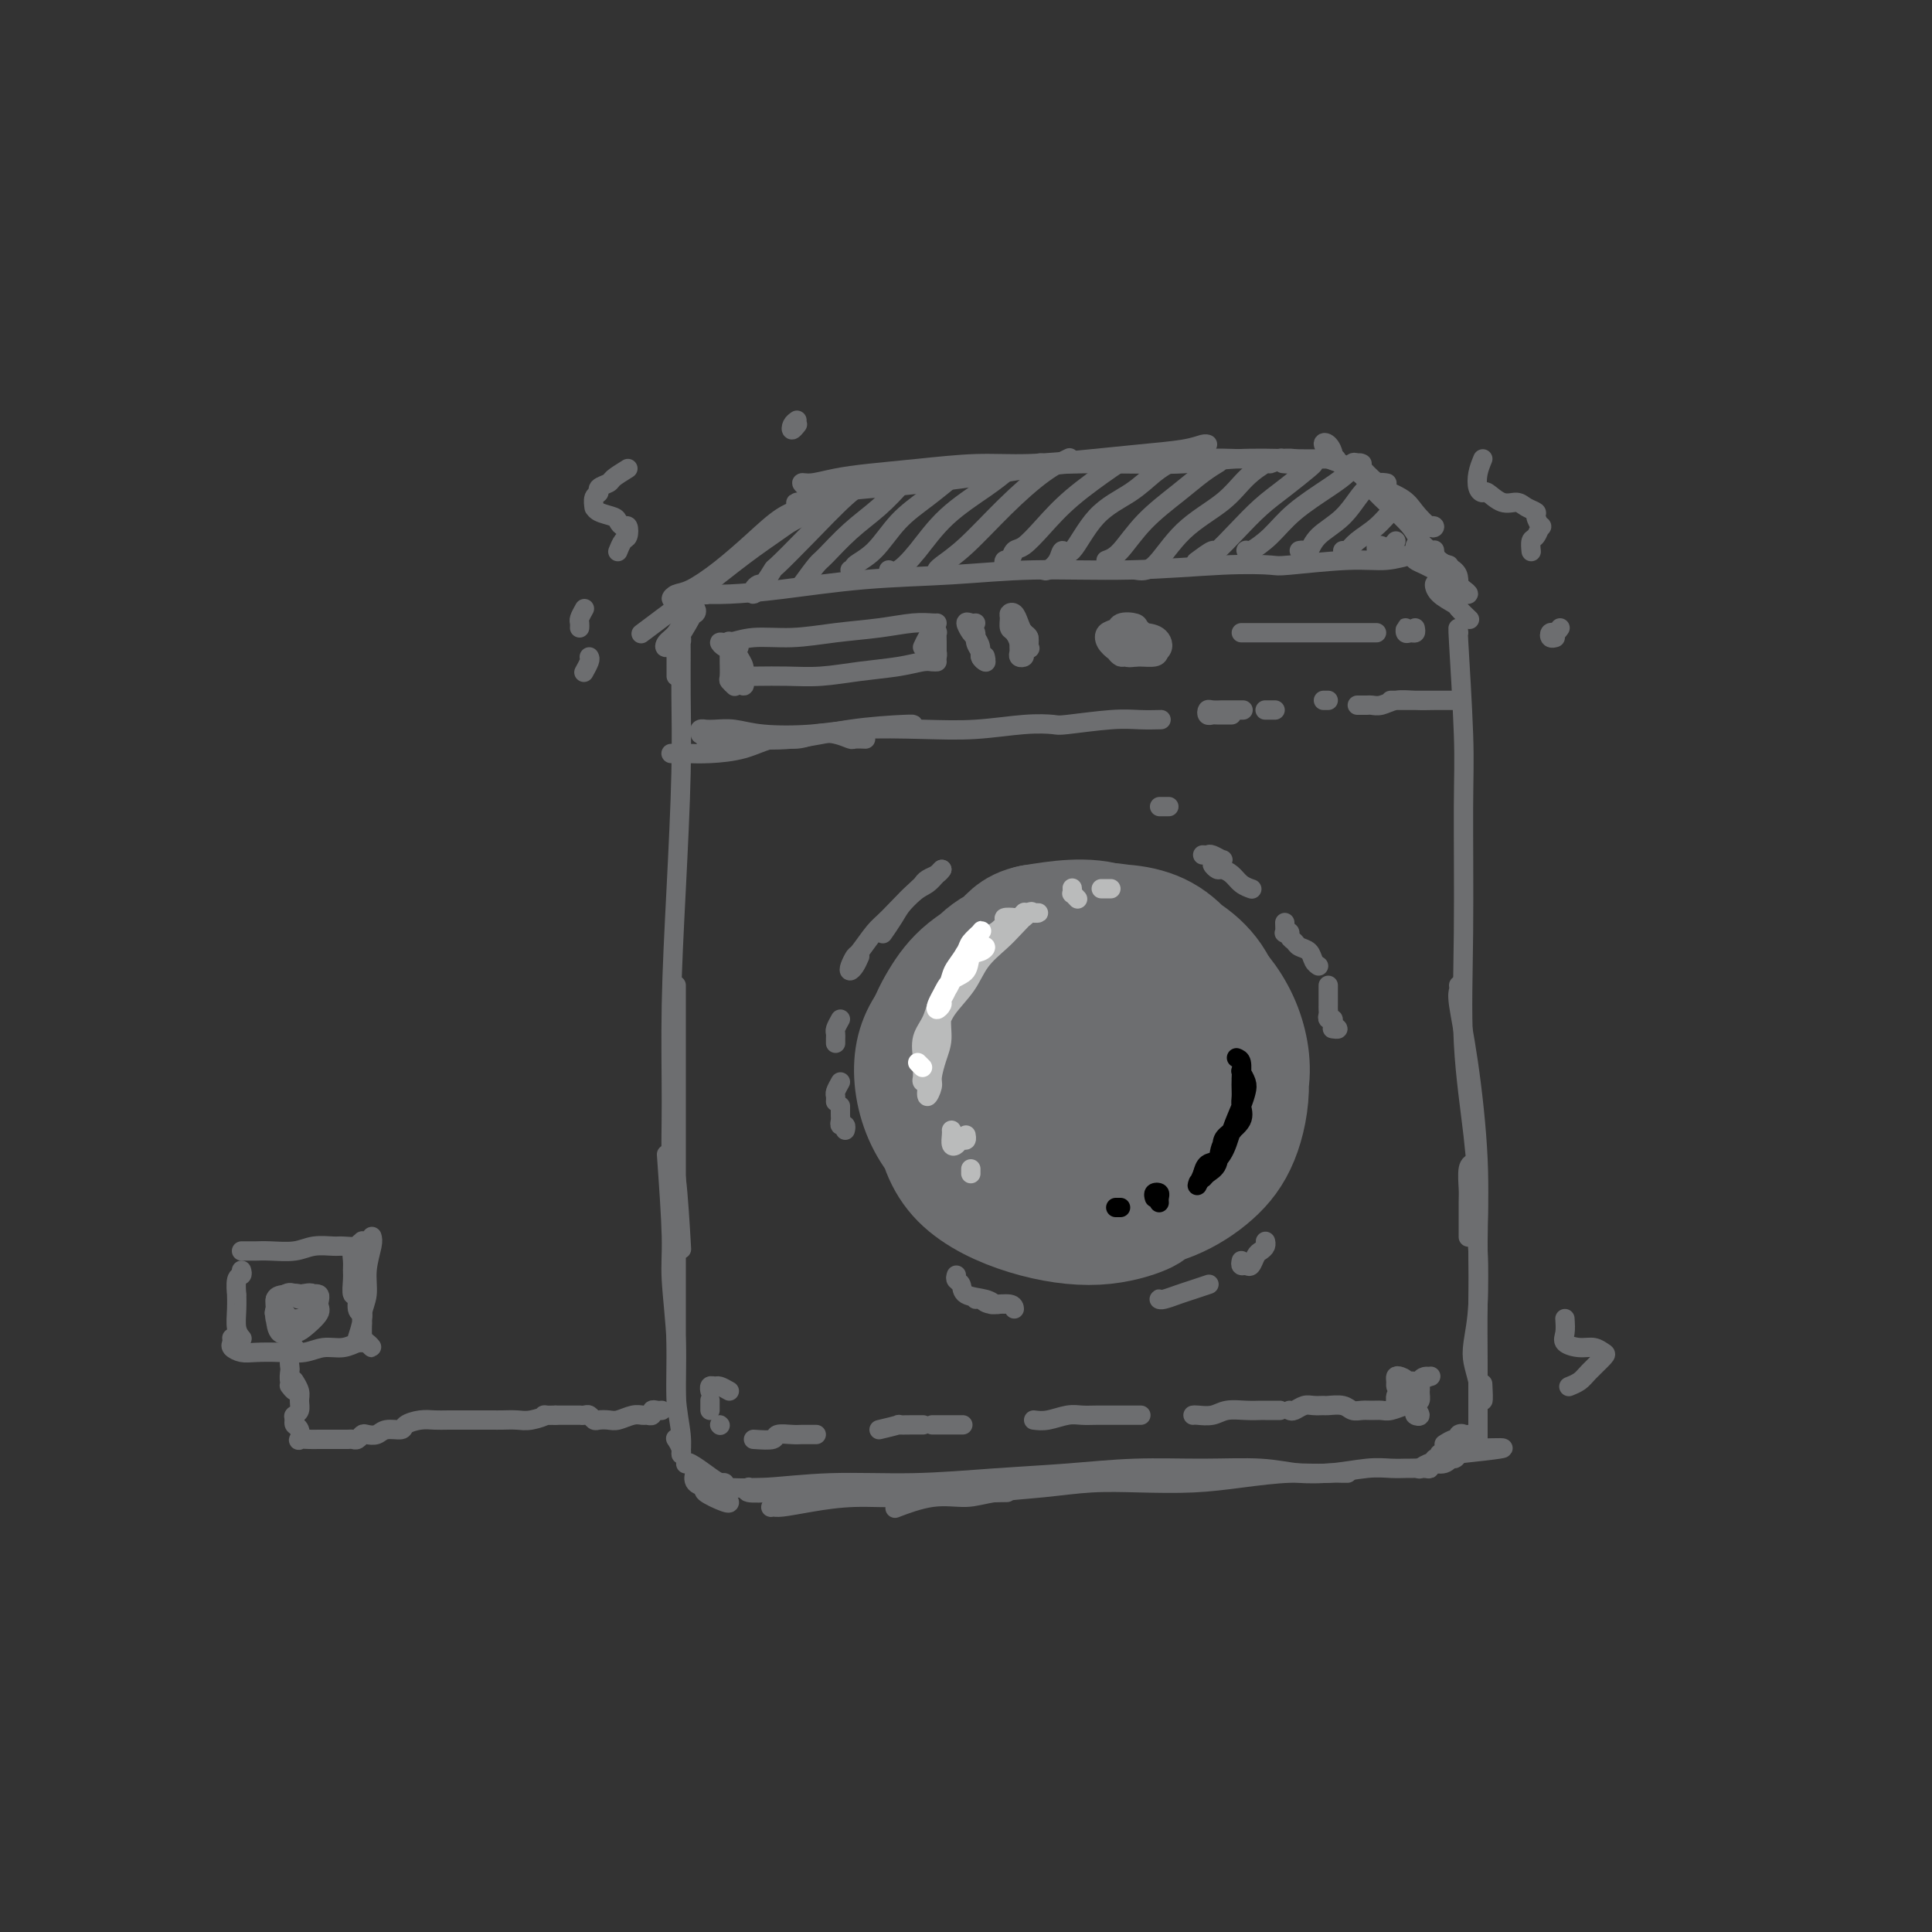 <svg viewBox='0 0 400 400' version='1.1' xmlns='http://www.w3.org/2000/svg' xmlns:xlink='http://www.w3.org/1999/xlink'><rect x="0" y="0" width="400" height="400" fill="#333333" stroke="none"/><g fill='none' stroke='rgb(109,110,112)' stroke-width='4' stroke-linecap='round' stroke-linejoin='round'><path d='M140,140c0.002,-0.604 0.004,-1.208 0,-2c-0.004,-0.792 -0.015,-1.773 0,-2c0.015,-0.227 0.057,0.298 0,0c-0.057,-0.298 -0.212,-1.420 0,-2c0.212,-0.580 0.789,-0.619 1,-1c0.211,-0.381 0.054,-1.104 0,-1c-0.054,0.104 -0.004,1.035 0,3c0.004,1.965 -0.037,4.963 0,9c0.037,4.037 0.153,9.111 0,16c-0.153,6.889 -0.574,15.592 -1,24c-0.426,8.408 -0.857,16.522 -1,24c-0.143,7.478 0.000,14.322 0,20c-0.000,5.678 -0.144,10.192 0,12c0.144,1.808 0.577,0.910 1,4c0.423,3.090 0.835,10.169 1,13c0.165,2.831 0.082,1.416 0,0'/><path d='M140,204c0.000,0.714 0.000,1.427 0,2c0.000,0.573 0.000,1.005 0,3c0.000,1.995 -0.000,5.554 0,10c0.000,4.446 0.000,9.781 0,16c-0.000,6.219 0.000,13.322 0,19c0.000,5.678 0.000,9.932 0,14c0.000,4.068 0.000,7.952 0,11c0.000,3.048 0.000,5.260 0,7c0.000,1.740 0.000,3.007 0,4c0.000,0.993 0.000,1.712 0,2c0.000,0.288 0.000,0.144 0,0'/><path d='M138,239c0.455,6.486 0.910,12.972 1,17c0.090,4.028 -0.187,5.599 0,9c0.187,3.401 0.836,8.633 1,13c0.164,4.367 -0.156,7.870 0,11c0.156,3.130 0.788,5.886 1,8c0.212,2.114 0.004,3.586 0,4c-0.004,0.414 0.195,-0.229 0,-1c-0.195,-0.771 -0.783,-1.669 -1,-2c-0.217,-0.331 -0.062,-0.095 0,0c0.062,0.095 0.031,0.047 0,0'/><path d='M140,131c0.213,0.176 0.427,0.352 0,1c-0.427,0.648 -1.494,1.768 -2,2c-0.506,0.232 -0.451,-0.426 0,-1c0.451,-0.574 1.297,-1.065 2,-2c0.703,-0.935 1.263,-2.313 2,-3c0.737,-0.687 1.650,-0.684 2,-1c0.350,-0.316 0.135,-0.951 0,-1c-0.135,-0.049 -0.190,0.487 -1,2c-0.810,1.513 -2.374,4.004 -3,5c-0.626,0.996 -0.313,0.498 0,0'/><path d='M147,123c-0.570,0.115 -1.140,0.231 -1,0c0.140,-0.231 0.989,-0.808 1,-1c0.011,-0.192 -0.817,0.001 -1,0c-0.183,-0.001 0.278,-0.196 0,0c-0.278,0.196 -1.293,0.783 -2,1c-0.707,0.217 -1.104,0.066 -1,0c0.104,-0.066 0.709,-0.045 2,0c1.291,0.045 3.269,0.113 6,0c2.731,-0.113 6.215,-0.408 11,-1c4.785,-0.592 10.870,-1.483 17,-2c6.130,-0.517 12.305,-0.661 18,-1c5.695,-0.339 10.910,-0.874 17,-1c6.090,-0.126 13.054,0.158 20,0c6.946,-0.158 13.876,-0.759 19,-1c5.124,-0.241 8.444,-0.121 10,0c1.556,0.121 1.347,0.243 4,0c2.653,-0.243 8.166,-0.850 12,-1c3.834,-0.150 5.989,0.156 8,0c2.011,-0.156 3.877,-0.774 5,-1c1.123,-0.226 1.502,-0.061 2,0c0.498,0.061 1.114,0.016 1,0c-0.114,-0.016 -0.958,-0.004 -2,0c-1.042,0.004 -2.280,0.001 -3,0c-0.720,-0.001 -0.920,-0.000 -1,0c-0.080,0.000 -0.040,0.000 0,0'/><path d='M300,117c-1.179,-0.332 -2.359,-0.665 -3,-1c-0.641,-0.335 -0.744,-0.674 -1,-1c-0.256,-0.326 -0.664,-0.639 -1,-1c-0.336,-0.361 -0.598,-0.769 -1,-1c-0.402,-0.231 -0.942,-0.283 -1,0c-0.058,0.283 0.368,0.902 1,1c0.632,0.098 1.472,-0.326 2,0c0.528,0.326 0.744,1.403 1,2c0.256,0.597 0.552,0.714 1,1c0.448,0.286 1.048,0.742 1,1c-0.048,0.258 -0.745,0.316 -1,0c-0.255,-0.316 -0.069,-1.008 0,-1c0.069,0.008 0.020,0.717 0,1c-0.020,0.283 -0.010,0.142 0,0'/><path d='M296,114c-0.497,0.047 -0.995,0.095 -1,0c-0.005,-0.095 0.482,-0.332 1,0c0.518,0.332 1.067,1.234 2,2c0.933,0.766 2.249,1.398 3,2c0.751,0.602 0.938,1.175 1,2c0.062,0.825 0.000,1.903 0,2c-0.000,0.097 0.060,-0.787 0,-1c-0.060,-0.213 -0.242,0.243 -1,0c-0.758,-0.243 -2.091,-1.186 -3,-2c-0.909,-0.814 -1.392,-1.498 -2,-2c-0.608,-0.502 -1.340,-0.821 -2,-1c-0.660,-0.179 -1.249,-0.217 -1,0c0.249,0.217 1.337,0.688 2,1c0.663,0.312 0.901,0.466 2,1c1.099,0.534 3.060,1.449 4,2c0.940,0.551 0.861,0.737 1,1c0.139,0.263 0.498,0.604 1,1c0.502,0.396 1.147,0.849 1,1c-0.147,0.151 -1.087,0.000 -2,0c-0.913,-0.000 -1.799,0.149 -2,0c-0.201,-0.149 0.283,-0.597 0,-1c-0.283,-0.403 -1.332,-0.761 -2,-1c-0.668,-0.239 -0.956,-0.358 -1,0c-0.044,0.358 0.157,1.193 1,2c0.843,0.807 2.329,1.588 3,2c0.671,0.412 0.527,0.457 1,1c0.473,0.543 1.564,1.584 2,2c0.436,0.416 0.218,0.208 0,0'/><path d='M302,131c-0.114,-1.022 -0.229,-2.044 0,2c0.229,4.044 0.800,13.153 1,19c0.200,5.847 0.029,8.433 0,15c-0.029,6.567 0.083,17.116 0,26c-0.083,8.884 -0.362,16.104 0,23c0.362,6.896 1.365,13.467 2,19c0.635,5.533 0.902,10.028 1,13c0.098,2.972 0.028,4.421 0,5c-0.028,0.579 -0.014,0.290 0,0'/><path d='M302,204c0.044,0.315 0.089,0.630 0,1c-0.089,0.370 -0.310,0.795 0,3c0.310,2.205 1.151,6.190 2,12c0.849,5.810 1.705,13.446 2,20c0.295,6.554 0.029,12.025 0,17c-0.029,4.975 0.178,9.452 0,13c-0.178,3.548 -0.741,6.165 -1,8c-0.259,1.835 -0.213,2.887 0,4c0.213,1.113 0.593,2.288 1,4c0.407,1.712 0.840,3.961 1,4c0.160,0.039 0.046,-2.132 0,-3c-0.046,-0.868 -0.023,-0.434 0,0'/><path d='M304,256c0.002,0.196 0.004,0.391 0,-1c-0.004,-1.391 -0.015,-4.369 0,-6c0.015,-1.631 0.056,-1.914 0,-3c-0.056,-1.086 -0.207,-2.973 0,-4c0.207,-1.027 0.774,-1.193 1,-1c0.226,0.193 0.113,0.745 0,2c-0.113,1.255 -0.226,3.213 0,6c0.226,2.787 0.793,6.404 1,10c0.207,3.596 0.056,7.170 0,11c-0.056,3.830 -0.015,7.915 0,12c0.015,4.085 0.004,8.169 0,11c-0.004,2.831 -0.001,4.408 0,5c0.001,0.592 0.000,0.200 0,0c-0.000,-0.200 -0.000,-0.208 0,-1c0.000,-0.792 0.000,-2.369 0,-3c-0.000,-0.631 -0.000,-0.315 0,0'/><path d='M142,303c-0.016,0.065 -0.033,0.130 0,0c0.033,-0.130 0.114,-0.456 1,0c0.886,0.456 2.576,1.692 3,2c0.424,0.308 -0.419,-0.313 0,0c0.419,0.313 2.099,1.559 3,2c0.901,0.441 1.023,0.078 1,0c-0.023,-0.078 -0.190,0.129 -1,0c-0.810,-0.129 -2.261,-0.595 -3,-1c-0.739,-0.405 -0.766,-0.748 -1,-1c-0.234,-0.252 -0.676,-0.414 -1,0c-0.324,0.414 -0.532,1.403 0,2c0.532,0.597 1.803,0.801 2,1c0.197,0.199 -0.679,0.394 0,1c0.679,0.606 2.914,1.625 4,2c1.086,0.375 1.025,0.107 1,0c-0.025,-0.107 -0.012,-0.054 0,0'/><path d='M150,309c-0.817,0.083 -1.633,0.166 -2,0c-0.367,-0.166 -0.283,-0.580 0,-1c0.283,-0.420 0.766,-0.846 1,-1c0.234,-0.154 0.218,-0.038 0,0c-0.218,0.038 -0.637,-0.004 -1,0c-0.363,0.004 -0.670,0.055 -1,0c-0.330,-0.055 -0.684,-0.215 -1,0c-0.316,0.215 -0.596,0.805 0,1c0.596,0.195 2.067,-0.003 4,0c1.933,0.003 4.328,0.208 8,0c3.672,-0.208 8.622,-0.830 14,-1c5.378,-0.170 11.185,0.112 17,0c5.815,-0.112 11.638,-0.620 17,-1c5.362,-0.380 10.263,-0.634 15,-1c4.737,-0.366 9.310,-0.844 14,-1c4.690,-0.156 9.498,0.011 14,0c4.502,-0.011 8.699,-0.199 12,0c3.301,0.199 5.708,0.785 8,1c2.292,0.215 4.470,0.058 6,0c1.530,-0.058 2.412,-0.015 3,0c0.588,0.015 0.882,0.004 1,0c0.118,-0.004 0.059,-0.002 0,0'/><path d='M186,312c-0.612,0.233 -1.224,0.466 0,0c1.224,-0.466 4.284,-1.631 7,-2c2.716,-0.369 5.089,0.059 7,0c1.911,-0.059 3.361,-0.603 6,-1c2.639,-0.397 6.466,-0.645 10,-1c3.534,-0.355 6.775,-0.817 10,-1c3.225,-0.183 6.435,-0.086 10,0c3.565,0.086 7.485,0.163 11,0c3.515,-0.163 6.625,-0.565 10,-1c3.375,-0.435 7.017,-0.901 10,-1c2.983,-0.099 5.308,0.170 8,0c2.692,-0.170 5.751,-0.778 8,-1c2.249,-0.222 3.688,-0.059 5,0c1.312,0.059 2.495,0.012 3,0c0.505,-0.012 0.330,0.011 1,0c0.670,-0.011 2.184,-0.054 3,0c0.816,0.054 0.936,0.207 1,0c0.064,-0.207 0.074,-0.772 0,-1c-0.074,-0.228 -0.231,-0.117 0,0c0.231,0.117 0.849,0.242 1,0c0.151,-0.242 -0.167,-0.851 0,-1c0.167,-0.149 0.818,0.161 1,0c0.182,-0.161 -0.106,-0.792 0,-1c0.106,-0.208 0.606,0.006 1,0c0.394,-0.006 0.683,-0.232 1,0c0.317,0.232 0.662,0.924 1,1c0.338,0.076 0.669,-0.462 1,-1'/><path d='M302,301c17.965,-1.886 4.878,-1.103 0,-1c-4.878,0.103 -1.547,-0.476 0,-1c1.547,-0.524 1.309,-0.993 1,-1c-0.309,-0.007 -0.689,0.447 -1,1c-0.311,0.553 -0.553,1.206 -1,2c-0.447,0.794 -1.099,1.728 -2,2c-0.901,0.272 -2.050,-0.119 -3,0c-0.950,0.119 -1.700,0.748 -2,1c-0.300,0.252 -0.150,0.126 0,0'/><path d='M159,308c-0.765,0.002 -1.529,0.004 -2,0c-0.471,-0.004 -0.647,-0.015 -1,0c-0.353,0.015 -0.883,0.057 -1,0c-0.117,-0.057 0.180,-0.211 0,0c-0.180,0.211 -0.835,0.789 0,1c0.835,0.211 3.162,0.057 5,0c1.838,-0.057 3.188,-0.015 6,0c2.812,0.015 7.086,0.004 11,0c3.914,-0.004 7.469,-0.001 11,0c3.531,0.001 7.039,0.001 10,0c2.961,-0.001 5.375,-0.001 7,0c1.625,0.001 2.459,0.004 3,0c0.541,-0.004 0.788,-0.016 0,0c-0.788,0.016 -2.610,0.060 -5,0c-2.390,-0.060 -5.347,-0.222 -8,0c-2.653,0.222 -5.001,0.830 -8,1c-2.999,0.170 -6.649,-0.097 -10,0c-3.351,0.097 -6.402,0.559 -9,1c-2.598,0.441 -4.741,0.861 -6,1c-1.259,0.139 -1.632,-0.004 -2,0c-0.368,0.004 -0.729,0.155 0,0c0.729,-0.155 2.549,-0.616 4,-1c1.451,-0.384 2.533,-0.691 5,-1c2.467,-0.309 6.318,-0.622 8,-1c1.682,-0.378 1.195,-0.822 1,-1c-0.195,-0.178 -0.097,-0.089 0,0'/><path d='M299,299c0.722,-0.451 1.444,-0.903 2,-1c0.556,-0.097 0.945,0.159 1,0c0.055,-0.159 -0.223,-0.733 0,-1c0.223,-0.267 0.949,-0.226 1,0c0.051,0.226 -0.572,0.636 -1,1c-0.428,0.364 -0.661,0.683 -1,1c-0.339,0.317 -0.785,0.632 -1,1c-0.215,0.368 -0.198,0.790 0,1c0.198,0.210 0.579,0.209 1,0c0.421,-0.209 0.883,-0.627 1,-1c0.117,-0.373 -0.112,-0.702 0,-1c0.112,-0.298 0.566,-0.564 1,-1c0.434,-0.436 0.848,-1.040 1,-1c0.152,0.040 0.044,0.726 0,1c-0.044,0.274 -0.022,0.137 0,0'/><path d='M167,103c0.136,0.445 0.272,0.889 0,1c-0.272,0.111 -0.952,-0.113 -1,0c-0.048,0.113 0.535,0.563 0,1c-0.535,0.437 -2.188,0.862 -4,2c-1.812,1.138 -3.783,2.988 -6,5c-2.217,2.012 -4.681,4.185 -7,6c-2.319,1.815 -4.491,3.271 -6,4c-1.509,0.729 -2.353,0.732 -3,1c-0.647,0.268 -1.097,0.803 -1,1c0.097,0.197 0.742,0.056 1,0c0.258,-0.056 0.129,-0.028 0,0'/><path d='M168,106c-1.505,0.725 -3.010,1.450 -4,2c-0.990,0.550 -1.464,0.925 -3,2c-1.536,1.075 -4.135,2.848 -7,5c-2.865,2.152 -5.997,4.682 -9,7c-3.003,2.318 -5.877,4.426 -8,6c-2.123,1.574 -3.495,2.616 -4,3c-0.505,0.384 -0.144,0.110 0,0c0.144,-0.110 0.072,-0.055 0,0'/><path d='M173,101c-2.039,-0.032 -4.077,-0.064 -5,0c-0.923,0.064 -0.729,0.224 -1,0c-0.271,-0.224 -1.005,-0.833 -1,-1c0.005,-0.167 0.749,0.109 2,0c1.251,-0.109 3.010,-0.603 5,-1c1.990,-0.397 4.213,-0.698 7,-1c2.787,-0.302 6.138,-0.606 10,-1c3.862,-0.394 8.234,-0.879 12,-1c3.766,-0.121 6.925,0.121 11,0c4.075,-0.121 9.068,-0.607 13,-1c3.932,-0.393 6.805,-0.694 10,-1c3.195,-0.306 6.712,-0.618 9,-1c2.288,-0.382 3.347,-0.834 4,-1c0.653,-0.166 0.901,-0.048 1,0c0.099,0.048 0.050,0.024 0,0'/><path d='M174,103c-4.012,0.369 -8.023,0.738 -9,1c-0.977,0.262 1.082,0.419 3,0c1.918,-0.419 3.697,-1.412 6,-2c2.303,-0.588 5.132,-0.769 8,-1c2.868,-0.231 5.776,-0.510 10,-1c4.224,-0.490 9.765,-1.189 15,-2c5.235,-0.811 10.164,-1.734 15,-2c4.836,-0.266 9.578,0.124 14,0c4.422,-0.124 8.522,-0.761 12,-1c3.478,-0.239 6.332,-0.078 9,0c2.668,0.078 5.149,0.073 7,0c1.851,-0.073 3.074,-0.216 4,0c0.926,0.216 1.557,0.789 1,1c-0.557,0.211 -2.302,0.060 -3,0c-0.698,-0.060 -0.349,-0.030 0,0'/><path d='M215,98c-0.076,-0.845 -0.153,-1.689 0,-2c0.153,-0.311 0.534,-0.087 2,0c1.466,0.087 4.016,0.037 7,0c2.984,-0.037 6.401,-0.063 10,0c3.599,0.063 7.379,0.213 11,0c3.621,-0.213 7.084,-0.789 11,-1c3.916,-0.211 8.285,-0.057 12,0c3.715,0.057 6.776,0.016 8,0c1.224,-0.016 0.612,-0.008 0,0'/><path d='M279,97c-1.287,-0.789 -2.575,-1.578 -3,-2c-0.425,-0.422 0.011,-0.479 0,-1c-0.011,-0.521 -0.470,-1.508 -1,-2c-0.530,-0.492 -1.131,-0.491 -1,0c0.131,0.491 0.994,1.471 1,2c0.006,0.529 -0.845,0.605 0,1c0.845,0.395 3.385,1.108 5,2c1.615,0.892 2.304,1.962 4,3c1.696,1.038 4.400,2.043 6,3c1.600,0.957 2.098,1.868 3,3c0.902,1.132 2.208,2.487 3,3c0.792,0.513 1.070,0.185 1,0c-0.070,-0.185 -0.486,-0.226 -1,0c-0.514,0.226 -1.125,0.718 -2,0c-0.875,-0.718 -2.014,-2.648 -3,-4c-0.986,-1.352 -1.818,-2.127 -3,-3c-1.182,-0.873 -2.715,-1.844 -4,-3c-1.285,-1.156 -2.323,-2.498 -3,-3c-0.677,-0.502 -0.995,-0.164 -1,0c-0.005,0.164 0.302,0.155 1,1c0.698,0.845 1.787,2.544 3,4c1.213,1.456 2.549,2.668 4,4c1.451,1.332 3.016,2.784 4,4c0.984,1.216 1.388,2.196 2,3c0.612,0.804 1.432,1.431 2,2c0.568,0.569 0.884,1.080 1,1c0.116,-0.080 0.031,-0.752 0,-1c-0.031,-0.248 -0.009,-0.071 0,0c0.009,0.071 0.004,0.035 0,0'/><path d='M158,121c-0.321,-0.073 -0.642,-0.146 -1,0c-0.358,0.146 -0.751,0.513 -1,1c-0.249,0.487 -0.352,1.096 0,1c0.352,-0.096 1.160,-0.897 2,-2c0.840,-1.103 1.711,-2.510 2,-3c0.289,-0.490 -0.003,-0.065 1,-1c1.003,-0.935 3.300,-3.230 6,-6c2.700,-2.770 5.804,-6.015 8,-8c2.196,-1.985 3.485,-2.710 4,-3c0.515,-0.290 0.258,-0.145 0,0'/><path d='M166,121c1.153,-1.584 2.306,-3.168 3,-4c0.694,-0.832 0.929,-0.914 2,-2c1.071,-1.086 2.978,-3.178 5,-5c2.022,-1.822 4.160,-3.375 6,-5c1.840,-1.625 3.383,-3.321 4,-4c0.617,-0.679 0.309,-0.339 0,0'/><path d='M176,118c0.514,0.062 1.027,0.125 1,0c-0.027,-0.125 -0.595,-0.437 0,-1c0.595,-0.563 2.353,-1.377 4,-3c1.647,-1.623 3.184,-4.053 5,-6c1.816,-1.947 3.912,-3.409 6,-5c2.088,-1.591 4.168,-3.312 5,-4c0.832,-0.688 0.416,-0.344 0,0'/><path d='M184,118c0.518,0.283 1.036,0.566 2,0c0.964,-0.566 2.374,-1.980 4,-4c1.626,-2.020 3.469,-4.646 6,-7c2.531,-2.354 5.751,-4.435 8,-6c2.249,-1.565 3.529,-2.614 4,-3c0.471,-0.386 0.135,-0.110 0,0c-0.135,0.110 -0.067,0.055 0,0'/><path d='M195,117c-0.435,0.466 -0.869,0.932 -1,1c-0.131,0.068 0.043,-0.262 1,-1c0.957,-0.738 2.698,-1.883 5,-4c2.302,-2.117 5.163,-5.207 8,-8c2.837,-2.793 5.648,-5.291 8,-7c2.352,-1.709 4.243,-2.631 5,-3c0.757,-0.369 0.378,-0.184 0,0'/><path d='M210,114c-0.316,0.880 -0.632,1.759 -1,2c-0.368,0.241 -0.788,-0.157 -1,0c-0.212,0.157 -0.218,0.869 0,1c0.218,0.131 0.658,-0.318 1,-1c0.342,-0.682 0.584,-1.597 1,-2c0.416,-0.403 1.005,-0.294 2,-1c0.995,-0.706 2.396,-2.228 4,-4c1.604,-1.772 3.409,-3.795 6,-6c2.591,-2.205 5.967,-4.594 8,-6c2.033,-1.406 2.724,-1.830 3,-2c0.276,-0.170 0.138,-0.085 0,0'/><path d='M216,118c0.218,0.153 0.435,0.306 1,0c0.565,-0.306 1.476,-1.071 2,-2c0.524,-0.929 0.660,-2.024 1,-2c0.340,0.024 0.883,1.166 2,0c1.117,-1.166 2.808,-4.638 5,-7c2.192,-2.362 4.887,-3.612 7,-5c2.113,-1.388 3.646,-2.912 5,-4c1.354,-1.088 2.530,-1.739 3,-2c0.470,-0.261 0.235,-0.130 0,0'/><path d='M229,116c0.880,-0.320 1.760,-0.639 3,-2c1.240,-1.361 2.841,-3.762 5,-6c2.159,-2.238 4.878,-4.311 7,-6c2.122,-1.689 3.648,-2.993 5,-4c1.352,-1.007 2.529,-1.716 3,-2c0.471,-0.284 0.235,-0.142 0,0'/><path d='M235,118c1.222,0.222 2.443,0.444 4,-1c1.557,-1.444 3.448,-4.554 6,-7c2.552,-2.446 5.763,-4.228 8,-6c2.237,-1.772 3.500,-3.533 5,-5c1.500,-1.467 3.237,-2.641 4,-3c0.763,-0.359 0.552,0.096 1,0c0.448,-0.096 1.557,-0.742 2,-1c0.443,-0.258 0.222,-0.129 0,0'/><path d='M248,116c-0.333,0.250 -0.666,0.500 0,0c0.666,-0.500 2.332,-1.749 3,-2c0.668,-0.251 0.337,0.497 1,0c0.663,-0.497 2.321,-2.238 4,-4c1.679,-1.762 3.378,-3.544 5,-5c1.622,-1.456 3.167,-2.586 5,-4c1.833,-1.414 3.955,-3.111 5,-4c1.045,-0.889 1.013,-0.968 1,-1c-0.013,-0.032 -0.006,-0.016 0,0'/><path d='M258,114c-0.019,-0.060 -0.039,-0.120 0,0c0.039,0.120 0.135,0.419 1,0c0.865,-0.419 2.497,-1.556 4,-3c1.503,-1.444 2.876,-3.196 5,-5c2.124,-1.804 5.000,-3.660 7,-5c2.000,-1.340 3.124,-2.163 4,-3c0.876,-0.837 1.505,-1.687 2,-2c0.495,-0.313 0.856,-0.089 1,0c0.144,0.089 0.072,0.045 0,0'/><path d='M269,114c0.337,-0.068 0.673,-0.136 1,0c0.327,0.136 0.643,0.478 1,0c0.357,-0.478 0.754,-1.774 2,-3c1.246,-1.226 3.339,-2.381 5,-4c1.661,-1.619 2.888,-3.702 4,-5c1.112,-1.298 2.107,-1.811 3,-2c0.893,-0.189 1.684,-0.054 2,0c0.316,0.054 0.158,0.027 0,0'/><path d='M278,114c0.295,0.160 0.591,0.320 1,0c0.409,-0.320 0.933,-1.119 2,-2c1.067,-0.881 2.678,-1.844 4,-3c1.322,-1.156 2.356,-2.503 3,-3c0.644,-0.497 0.898,-0.142 1,0c0.102,0.142 0.051,0.071 0,0'/><path d='M286,113c-0.427,-0.115 -0.854,-0.230 -1,0c-0.146,0.230 -0.011,0.804 0,1c0.011,0.196 -0.102,0.014 0,0c0.102,-0.014 0.419,0.141 1,0c0.581,-0.141 1.426,-0.576 2,-1c0.574,-0.424 0.878,-0.835 1,-1c0.122,-0.165 0.061,-0.082 0,0'/><path d='M140,156c-0.657,0.004 -1.314,0.007 -1,0c0.314,-0.007 1.599,-0.025 3,0c1.401,0.025 2.919,0.094 5,0c2.081,-0.094 4.724,-0.352 7,-1c2.276,-0.648 4.186,-1.687 6,-2c1.814,-0.313 3.531,0.098 5,0c1.469,-0.098 2.688,-0.706 4,-1c1.312,-0.294 2.716,-0.275 4,0c1.284,0.275 2.447,0.806 3,1c0.553,0.194 0.495,0.052 1,0c0.505,-0.052 1.573,-0.015 2,0c0.427,0.015 0.214,0.007 0,0'/><path d='M151,153c-0.218,-0.003 -0.436,-0.006 -1,0c-0.564,0.006 -1.472,0.019 -2,0c-0.528,-0.019 -0.674,-0.072 -1,0c-0.326,0.072 -0.833,0.267 -1,0c-0.167,-0.267 0.004,-0.998 0,-1c-0.004,-0.002 -0.184,0.725 0,1c0.184,0.275 0.733,0.098 2,0c1.267,-0.098 3.254,-0.117 6,0c2.746,0.117 6.252,0.371 10,0c3.748,-0.371 7.736,-1.368 12,-2c4.264,-0.632 8.802,-0.901 11,-1c2.198,-0.099 2.057,-0.028 2,0c-0.057,0.028 -0.028,0.014 0,0'/><path d='M145,152c-0.123,-0.423 -0.246,-0.846 0,-1c0.246,-0.154 0.861,-0.038 1,0c0.139,0.038 -0.199,-0.003 0,0c0.199,0.003 0.934,0.050 2,0c1.066,-0.050 2.462,-0.196 4,0c1.538,0.196 3.218,0.733 6,1c2.782,0.267 6.665,0.264 10,0c3.335,-0.264 6.123,-0.789 10,-1c3.877,-0.211 8.842,-0.108 13,0c4.158,0.108 7.507,0.221 11,0c3.493,-0.221 7.129,-0.777 10,-1c2.871,-0.223 4.977,-0.112 6,0c1.023,0.112 0.965,0.226 3,0c2.035,-0.226 6.164,-0.793 9,-1c2.836,-0.207 4.379,-0.056 6,0c1.621,0.056 3.320,0.016 4,0c0.680,-0.016 0.340,-0.008 0,0'/><path d='M255,148c-1.184,0.008 -2.368,0.016 -3,0c-0.632,-0.016 -0.712,-0.057 -1,0c-0.288,0.057 -0.784,0.211 -1,0c-0.216,-0.211 -0.152,-0.789 0,-1c0.152,-0.211 0.392,-0.057 1,0c0.608,0.057 1.586,0.015 2,0c0.414,-0.015 0.265,-0.004 1,0c0.735,0.004 2.353,0.001 3,0c0.647,-0.001 0.324,-0.001 0,0'/><path d='M262,147c0.022,0.000 0.045,0.000 0,0c-0.045,0.000 -0.156,0.000 0,0c0.156,0.000 0.581,0.000 1,0c0.419,0.000 0.834,0.000 1,0c0.166,0.000 0.083,0.000 0,0'/><path d='M274,145c0.417,0.000 0.833,0.000 1,0c0.167,0.000 0.083,0.000 0,0'/><path d='M283,146c-1.053,-0.002 -2.106,-0.004 -2,0c0.106,0.004 1.371,0.015 2,0c0.629,-0.015 0.623,-0.057 1,0c0.377,0.057 1.136,0.211 2,0c0.864,-0.211 1.834,-0.789 3,-1c1.166,-0.211 2.527,-0.057 4,0c1.473,0.057 3.057,0.015 4,0c0.943,-0.015 1.247,-0.004 2,0c0.753,0.004 1.957,0.001 2,0c0.043,-0.001 -1.075,-0.000 -2,0c-0.925,0.000 -1.658,0.000 -2,0c-0.342,-0.000 -0.295,-0.000 -1,0c-0.705,0.000 -2.164,0.000 -3,0c-0.836,-0.000 -1.049,-0.000 -2,0c-0.951,0.000 -2.641,0.000 -3,0c-0.359,-0.000 0.612,-0.000 1,0c0.388,0.000 0.194,0.000 0,0'/><path d='M153,134c-0.390,0.779 -0.780,1.558 -1,2c-0.220,0.442 -0.269,0.546 0,1c0.269,0.454 0.856,1.258 1,2c0.144,0.742 -0.157,1.422 0,2c0.157,0.578 0.771,1.053 1,1c0.229,-0.053 0.073,-0.634 0,-1c-0.073,-0.366 -0.062,-0.518 0,-1c0.062,-0.482 0.174,-1.294 0,-2c-0.174,-0.706 -0.635,-1.307 -1,-2c-0.365,-0.693 -0.634,-1.478 -1,-2c-0.366,-0.522 -0.830,-0.780 -1,-1c-0.170,-0.220 -0.045,-0.402 0,0c0.045,0.402 0.011,1.389 0,2c-0.011,0.611 0.001,0.847 0,1c-0.001,0.153 -0.014,0.223 0,1c0.014,0.777 0.055,2.260 0,3c-0.055,0.740 -0.207,0.738 0,1c0.207,0.262 0.773,0.789 1,1c0.227,0.211 0.113,0.105 0,0'/><path d='M152,134c-0.442,0.009 -0.885,0.017 -1,0c-0.115,-0.017 0.097,-0.061 0,0c-0.097,0.061 -0.504,0.227 -1,0c-0.496,-0.227 -1.081,-0.849 -1,-1c0.081,-0.151 0.827,0.167 2,0c1.173,-0.167 2.774,-0.819 5,-1c2.226,-0.181 5.076,0.109 8,0c2.924,-0.109 5.922,-0.618 9,-1c3.078,-0.382 6.236,-0.638 9,-1c2.764,-0.362 5.133,-0.829 7,-1c1.867,-0.171 3.234,-0.046 4,0c0.766,0.046 0.933,0.013 1,0c0.067,-0.013 0.033,-0.007 0,0'/><path d='M155,140c0.079,0.000 0.157,0.000 0,0c-0.157,-0.000 -0.550,-0.000 -1,0c-0.450,0.000 -0.955,0.001 -1,0c-0.045,-0.001 0.372,-0.003 1,0c0.628,0.003 1.468,0.012 3,0c1.532,-0.012 3.755,-0.046 6,0c2.245,0.046 4.513,0.170 7,0c2.487,-0.170 5.192,-0.634 8,-1c2.808,-0.366 5.719,-0.634 8,-1c2.281,-0.366 3.931,-0.830 5,-1c1.069,-0.170 1.557,-0.046 2,0c0.443,0.046 0.841,0.013 1,0c0.159,-0.013 0.080,-0.007 0,0'/><path d='M191,134c0.340,-0.729 0.679,-1.457 1,-2c0.321,-0.543 0.622,-0.899 1,-1c0.378,-0.101 0.833,0.055 1,0c0.167,-0.055 0.045,-0.319 0,0c-0.045,0.319 -0.015,1.221 0,2c0.015,0.779 0.014,1.436 0,2c-0.014,0.564 -0.042,1.036 0,1c0.042,-0.036 0.155,-0.580 0,-1c-0.155,-0.420 -0.577,-0.715 -1,-1c-0.423,-0.285 -0.845,-0.561 -1,-1c-0.155,-0.439 -0.042,-1.041 0,-1c0.042,0.041 0.012,0.726 0,1c-0.012,0.274 -0.006,0.137 0,0'/><path d='M201,130c0.033,-0.518 0.065,-1.036 0,-1c-0.065,0.036 -0.229,0.625 0,1c0.229,0.375 0.850,0.536 1,1c0.150,0.464 -0.170,1.231 0,2c0.170,0.769 0.830,1.540 1,2c0.170,0.460 -0.150,0.608 0,1c0.150,0.392 0.771,1.029 1,1c0.229,-0.029 0.065,-0.722 0,-1c-0.065,-0.278 -0.033,-0.139 0,0'/><path d='M202,129c-0.285,0.056 -0.570,0.112 -1,0c-0.430,-0.112 -1.006,-0.391 -1,0c0.006,0.391 0.594,1.453 1,2c0.406,0.547 0.631,0.577 1,1c0.369,0.423 0.882,1.237 1,2c0.118,0.763 -0.161,1.475 0,2c0.161,0.525 0.760,0.864 1,1c0.240,0.136 0.120,0.068 0,0'/><path d='M213,132c-0.453,-0.427 -0.906,-0.854 -1,-1c-0.094,-0.146 0.171,-0.012 0,0c-0.171,0.012 -0.779,-0.098 -1,0c-0.221,0.098 -0.055,0.405 0,1c0.055,0.595 0.001,1.478 0,2c-0.001,0.522 0.053,0.684 0,1c-0.053,0.316 -0.213,0.786 0,1c0.213,0.214 0.800,0.172 1,0c0.200,-0.172 0.015,-0.474 0,-1c-0.015,-0.526 0.141,-1.278 0,-2c-0.141,-0.722 -0.580,-1.416 -1,-2c-0.420,-0.584 -0.820,-1.060 -1,-1c-0.180,0.060 -0.141,0.655 0,1c0.141,0.345 0.384,0.439 1,1c0.616,0.561 1.605,1.589 2,2c0.395,0.411 0.198,0.206 0,0'/><path d='M211,129c0.033,0.295 0.065,0.590 0,1c-0.065,0.410 -0.228,0.935 0,1c0.228,0.065 0.846,-0.329 1,0c0.154,0.329 -0.158,1.382 0,2c0.158,0.618 0.785,0.801 1,1c0.215,0.199 0.016,0.414 0,0c-0.016,-0.414 0.149,-1.456 0,-2c-0.149,-0.544 -0.614,-0.589 -1,-1c-0.386,-0.411 -0.693,-1.189 -1,-2c-0.307,-0.811 -0.615,-1.655 -1,-2c-0.385,-0.345 -0.845,-0.190 -1,0c-0.155,0.190 -0.003,0.416 0,1c0.003,0.584 -0.144,1.528 0,2c0.144,0.472 0.577,0.473 1,1c0.423,0.527 0.835,1.579 1,2c0.165,0.421 0.082,0.210 0,0'/><path d='M235,130c-1.155,0.016 -2.309,0.032 -3,0c-0.691,-0.032 -0.918,-0.111 -1,0c-0.082,0.111 -0.019,0.412 0,1c0.019,0.588 -0.007,1.464 0,2c0.007,0.536 0.047,0.733 0,1c-0.047,0.267 -0.182,0.605 0,1c0.182,0.395 0.679,0.846 1,1c0.321,0.154 0.466,0.010 1,0c0.534,-0.010 1.458,0.114 2,0c0.542,-0.114 0.703,-0.466 1,-1c0.297,-0.534 0.729,-1.250 1,-2c0.271,-0.750 0.381,-1.533 0,-2c-0.381,-0.467 -1.252,-0.617 -2,-1c-0.748,-0.383 -1.371,-1.000 -2,-1c-0.629,-0.000 -1.262,0.616 -2,1c-0.738,0.384 -1.580,0.534 -2,1c-0.420,0.466 -0.418,1.246 0,2c0.418,0.754 1.251,1.482 2,2c0.749,0.518 1.414,0.827 2,1c0.586,0.173 1.092,0.212 2,0c0.908,-0.212 2.218,-0.673 3,-1c0.782,-0.327 1.036,-0.520 1,-1c-0.036,-0.480 -0.364,-1.247 -1,-2c-0.636,-0.753 -1.581,-1.492 -2,-2c-0.419,-0.508 -0.311,-0.785 -1,-1c-0.689,-0.215 -2.175,-0.369 -3,0c-0.825,0.369 -0.991,1.262 -1,2c-0.009,0.738 0.137,1.323 0,2c-0.137,0.677 -0.559,1.447 0,2c0.559,0.553 2.098,0.891 3,1c0.902,0.109 1.166,-0.009 2,0c0.834,0.009 2.238,0.145 3,0c0.762,-0.145 0.881,-0.573 1,-1'/><path d='M240,135c1.090,-0.771 0.814,-2.200 0,-3c-0.814,-0.800 -2.166,-0.971 -3,-1c-0.834,-0.029 -1.151,0.086 -2,0c-0.849,-0.086 -2.232,-0.372 -3,0c-0.768,0.372 -0.922,1.403 -1,2c-0.078,0.597 -0.080,0.759 0,1c0.080,0.241 0.243,0.559 1,1c0.757,0.441 2.110,1.005 3,1c0.890,-0.005 1.318,-0.580 2,-1c0.682,-0.420 1.619,-0.687 2,-1c0.381,-0.313 0.205,-0.673 0,-1c-0.205,-0.327 -0.438,-0.619 -1,-1c-0.562,-0.381 -1.453,-0.849 -2,-1c-0.547,-0.151 -0.750,0.016 -1,0c-0.250,-0.016 -0.547,-0.216 -1,0c-0.453,0.216 -1.064,0.846 -1,1c0.064,0.154 0.801,-0.169 1,0c0.199,0.169 -0.139,0.830 0,1c0.139,0.170 0.755,-0.151 1,0c0.245,0.151 0.117,0.772 0,1c-0.117,0.228 -0.224,0.061 0,0c0.224,-0.061 0.778,-0.018 1,0c0.222,0.018 0.111,0.009 0,0'/><path d='M257,131c0.253,0.000 0.507,0.000 1,0c0.493,0.000 1.226,0.000 2,0c0.774,0.000 1.589,0.000 2,0c0.411,0.000 0.417,0.000 1,0c0.583,0.000 1.742,0.000 3,0c1.258,0.000 2.613,0.000 4,0c1.387,0.000 2.805,0.000 4,0c1.195,0.000 2.165,0.000 3,0c0.835,0.000 1.533,0.000 2,0c0.467,0.000 0.704,0.000 1,0c0.296,0.000 0.652,0.000 1,0c0.348,-0.000 0.686,0.000 1,0c0.314,0.000 0.602,0.000 1,0c0.398,0.000 0.905,0.000 1,0c0.095,0.000 -0.222,-0.000 0,0c0.222,0.000 0.983,-0.000 1,0c0.017,0.000 -0.709,0.000 -1,0c-0.291,0.000 -0.145,0.000 0,0'/><path d='M293,130c0.083,0.433 0.165,0.866 0,1c-0.165,0.134 -0.578,-0.031 -1,0c-0.422,0.031 -0.855,0.257 -1,0c-0.145,-0.257 -0.004,-0.997 0,-1c0.004,-0.003 -0.129,0.731 0,1c0.129,0.269 0.519,0.072 1,0c0.481,-0.072 1.053,-0.019 1,0c-0.053,0.019 -0.729,0.006 -1,0c-0.271,-0.006 -0.135,-0.003 0,0'/></g>
<g fill='none' stroke='rgb(109,110,112)' stroke-width='28' stroke-linecap='round' stroke-linejoin='round'><path d='M218,217c-0.073,1.115 -0.145,2.230 1,3c1.145,0.770 3.509,1.196 6,1c2.491,-0.196 5.111,-1.014 7,-2c1.889,-0.986 3.046,-2.141 4,-3c0.954,-0.859 1.703,-1.422 2,-2c0.297,-0.578 0.142,-1.172 0,-2c-0.142,-0.828 -0.272,-1.889 -1,-3c-0.728,-1.111 -2.054,-2.272 -4,-3c-1.946,-0.728 -4.513,-1.023 -7,-1c-2.487,0.023 -4.894,0.366 -7,2c-2.106,1.634 -3.910,4.561 -5,7c-1.090,2.439 -1.467,4.391 -1,7c0.467,2.609 1.778,5.876 4,7c2.222,1.124 5.356,0.104 8,0c2.644,-0.104 4.797,0.707 7,0c2.203,-0.707 4.457,-2.931 6,-5c1.543,-2.069 2.377,-3.981 3,-6c0.623,-2.019 1.037,-4.143 0,-6c-1.037,-1.857 -3.525,-3.446 -6,-5c-2.475,-1.554 -4.937,-3.073 -8,-4c-3.063,-0.927 -6.727,-1.262 -10,0c-3.273,1.262 -6.155,4.121 -8,7c-1.845,2.879 -2.651,5.776 -3,9c-0.349,3.224 -0.240,6.773 1,10c1.240,3.227 3.610,6.132 7,8c3.390,1.868 7.800,2.699 12,3c4.200,0.301 8.189,0.072 12,-1c3.811,-1.072 7.444,-2.988 10,-5c2.556,-2.012 4.034,-4.118 5,-7c0.966,-2.882 1.419,-6.538 1,-10c-0.419,-3.462 -1.709,-6.731 -3,-10'/><path d='M251,206c-2.129,-5.064 -6.450,-7.723 -11,-10c-4.550,-2.277 -9.328,-4.172 -14,-3c-4.672,1.172 -9.240,5.413 -13,9c-3.760,3.587 -6.714,6.522 -9,10c-2.286,3.478 -3.905,7.500 -4,12c-0.095,4.500 1.334,9.479 4,13c2.666,3.521 6.571,5.583 11,7c4.429,1.417 9.383,2.190 14,2c4.617,-0.190 8.898,-1.341 12,-3c3.102,-1.659 5.027,-3.824 7,-6c1.973,-2.176 3.996,-4.362 5,-8c1.004,-3.638 0.990,-8.726 0,-12c-0.990,-3.274 -2.957,-4.733 -6,-8c-3.043,-3.267 -7.162,-8.343 -12,-11c-4.838,-2.657 -10.394,-2.894 -15,-2c-4.606,0.894 -8.261,2.921 -12,5c-3.739,2.079 -7.562,4.211 -10,7c-2.438,2.789 -3.492,6.235 -4,10c-0.508,3.765 -0.469,7.849 1,12c1.469,4.151 4.369,8.368 8,12c3.631,3.632 7.992,6.679 13,8c5.008,1.321 10.661,0.915 15,0c4.339,-0.915 7.364,-2.339 10,-4c2.636,-1.661 4.884,-3.559 7,-6c2.116,-2.441 4.102,-5.426 5,-9c0.898,-3.574 0.708,-7.738 0,-12c-0.708,-4.262 -1.936,-8.623 -4,-13c-2.064,-4.377 -4.966,-8.771 -9,-11c-4.034,-2.229 -9.202,-2.292 -14,-2c-4.798,0.292 -9.228,0.941 -13,3c-3.772,2.059 -6.886,5.530 -10,9'/><path d='M203,205c-3.034,3.141 -5.617,6.493 -7,11c-1.383,4.507 -1.564,10.168 -1,15c0.564,4.832 1.874,8.837 5,12c3.126,3.163 8.069,5.486 13,7c4.931,1.514 9.850,2.219 14,2c4.150,-0.219 7.530,-1.361 9,-2c1.470,-0.639 1.029,-0.775 3,-2c1.971,-1.225 6.354,-3.540 9,-6c2.646,-2.460 3.557,-5.067 5,-8c1.443,-2.933 3.419,-6.193 4,-10c0.581,-3.807 -0.234,-8.160 -2,-12c-1.766,-3.840 -4.484,-7.167 -8,-10c-3.516,-2.833 -7.829,-5.173 -13,-6c-5.171,-0.827 -11.198,-0.140 -16,1c-4.802,1.140 -8.377,2.733 -12,5c-3.623,2.267 -7.292,5.209 -10,8c-2.708,2.791 -4.455,5.432 -5,9c-0.545,3.568 0.112,8.062 2,12c1.888,3.938 5.008,7.318 9,10c3.992,2.682 8.858,4.666 14,6c5.142,1.334 10.560,2.018 15,2c4.440,-0.018 7.902,-0.737 11,-2c3.098,-1.263 5.833,-3.069 8,-5c2.167,-1.931 3.768,-3.986 5,-7c1.232,-3.014 2.096,-6.988 2,-11c-0.096,-4.012 -1.153,-8.061 -3,-12c-1.847,-3.939 -4.486,-7.768 -8,-11c-3.514,-3.232 -7.903,-5.866 -12,-7c-4.097,-1.134 -7.902,-0.768 -12,0c-4.098,0.768 -8.488,1.938 -12,4c-3.512,2.062 -6.146,5.018 -8,8c-1.854,2.982 -2.927,5.991 -4,9'/><path d='M198,215c-1.856,4.542 -0.496,7.396 1,11c1.496,3.604 3.127,7.959 6,11c2.873,3.041 6.987,4.768 11,6c4.013,1.232 7.924,1.970 11,2c3.076,0.030 5.318,-0.647 8,-2c2.682,-1.353 5.803,-3.382 8,-6c2.197,-2.618 3.468,-5.824 5,-9c1.532,-3.176 3.325,-6.322 4,-9c0.675,-2.678 0.232,-4.889 -1,-7c-1.232,-2.111 -3.254,-4.121 -6,-6c-2.746,-1.879 -6.216,-3.625 -9,-5c-2.784,-1.375 -4.880,-2.377 -6,-3c-1.120,-0.623 -1.262,-0.865 -3,-1c-1.738,-0.135 -5.073,-0.162 -8,0c-2.927,0.162 -5.448,0.513 -8,2c-2.552,1.487 -5.135,4.111 -7,7c-1.865,2.889 -3.012,6.042 -4,9c-0.988,2.958 -1.818,5.721 -2,9c-0.182,3.279 0.284,7.074 2,10c1.716,2.926 4.680,4.983 8,7c3.320,2.017 6.994,3.996 11,5c4.006,1.004 8.344,1.035 12,0c3.656,-1.035 6.631,-3.135 9,-5c2.369,-1.865 4.133,-3.495 6,-6c1.867,-2.505 3.837,-5.886 5,-9c1.163,-3.114 1.517,-5.959 1,-9c-0.517,-3.041 -1.907,-6.276 -4,-9c-2.093,-2.724 -4.890,-4.937 -7,-7c-2.110,-2.063 -3.535,-3.976 -6,-5c-2.465,-1.024 -5.971,-1.160 -9,-1c-3.029,0.160 -5.580,0.617 -8,2c-2.420,1.383 -4.710,3.691 -7,6'/><path d='M211,203c-2.427,2.384 -4.996,5.344 -7,8c-2.004,2.656 -3.445,5.009 -4,8c-0.555,2.991 -0.225,6.620 1,10c1.225,3.380 3.346,6.510 6,9c2.654,2.490 5.843,4.339 9,5c3.157,0.661 6.283,0.133 9,-1c2.717,-1.133 5.025,-2.872 7,-5c1.975,-2.128 3.618,-4.645 5,-7c1.382,-2.355 2.503,-4.548 3,-7c0.497,-2.452 0.370,-5.163 0,-8c-0.370,-2.837 -0.982,-5.799 -2,-9c-1.018,-3.201 -2.443,-6.639 -4,-9c-1.557,-2.361 -3.248,-3.643 -5,-4c-1.752,-0.357 -3.567,0.213 -6,1c-2.433,0.787 -5.485,1.792 -8,3c-2.515,1.208 -4.491,2.619 -7,4c-2.509,1.381 -5.549,2.730 -8,5c-2.451,2.270 -4.314,5.460 -5,9c-0.686,3.540 -0.195,7.432 1,10c1.195,2.568 3.093,3.814 6,5c2.907,1.186 6.824,2.313 11,3c4.176,0.687 8.612,0.933 12,1c3.388,0.067 5.727,-0.044 8,-1c2.273,-0.956 4.479,-2.757 6,-5c1.521,-2.243 2.357,-4.926 3,-7c0.643,-2.074 1.095,-3.537 1,-6c-0.095,-2.463 -0.735,-5.925 -2,-9c-1.265,-3.075 -3.153,-5.762 -5,-8c-1.847,-2.238 -3.651,-4.026 -6,-5c-2.349,-0.974 -5.243,-1.136 -8,-1c-2.757,0.136 -5.379,0.568 -8,1'/><path d='M214,193c-3.478,0.676 -4.172,2.367 -6,4c-1.828,1.633 -4.789,3.210 -7,5c-2.211,1.790 -3.673,3.794 -5,6c-1.327,2.206 -2.519,4.614 -3,7c-0.481,2.386 -0.251,4.748 1,7c1.251,2.252 3.521,4.392 6,6c2.479,1.608 5.165,2.683 8,3c2.835,0.317 5.820,-0.125 9,-1c3.180,-0.875 6.555,-2.182 9,-4c2.445,-1.818 3.958,-4.146 5,-6c1.042,-1.854 1.611,-3.233 2,-5c0.389,-1.767 0.598,-3.923 0,-6c-0.598,-2.077 -2.004,-4.074 -4,-6c-1.996,-1.926 -4.582,-3.779 -7,-5c-2.418,-1.221 -4.669,-1.808 -7,-2c-2.331,-0.192 -4.744,0.012 -7,1c-2.256,0.988 -4.357,2.760 -6,5c-1.643,2.240 -2.828,4.950 -4,7c-1.172,2.050 -2.329,3.441 -3,5c-0.671,1.559 -0.855,3.284 -1,5c-0.145,1.716 -0.251,3.421 0,5c0.251,1.579 0.858,3.030 2,4c1.142,0.970 2.817,1.457 5,2c2.183,0.543 4.872,1.140 7,1c2.128,-0.140 3.694,-1.017 5,-2c1.306,-0.983 2.352,-2.072 3,-3c0.648,-0.928 0.900,-1.694 1,-2c0.100,-0.306 0.050,-0.153 0,0'/></g>
<g fill='none' stroke='rgb(186,187,187)' stroke-width='4' stroke-linecap='round' stroke-linejoin='round'><path d='M212,189c-1.339,1.479 -2.678,2.957 -4,4c-1.322,1.043 -2.627,1.650 -4,3c-1.373,1.350 -2.816,3.441 -4,5c-1.184,1.559 -2.111,2.585 -3,4c-0.889,1.415 -1.740,3.217 -2,5c-0.260,1.783 0.070,3.545 0,5c-0.070,1.455 -0.541,2.603 -1,4c-0.459,1.397 -0.907,3.042 -1,4c-0.093,0.958 0.168,1.227 0,2c-0.168,0.773 -0.763,2.048 -1,2c-0.237,-0.048 -0.114,-1.419 0,-2c0.114,-0.581 0.219,-0.370 0,-1c-0.219,-0.630 -0.762,-2.099 -1,-3c-0.238,-0.901 -0.170,-1.233 0,-2c0.170,-0.767 0.442,-1.968 1,-3c0.558,-1.032 1.402,-1.893 2,-3c0.598,-1.107 0.950,-2.459 2,-4c1.050,-1.541 2.800,-3.272 4,-5c1.200,-1.728 1.851,-3.454 3,-5c1.149,-1.546 2.796,-2.912 4,-4c1.204,-1.088 1.966,-1.899 3,-3c1.034,-1.101 2.340,-2.492 3,-3c0.660,-0.508 0.673,-0.134 1,0c0.327,0.134 0.968,0.028 1,0c0.032,-0.028 -0.544,0.023 -1,0c-0.456,-0.023 -0.792,-0.120 -1,0c-0.208,0.120 -0.287,0.455 -1,1c-0.713,0.545 -2.061,1.298 -3,2c-0.939,0.702 -1.470,1.351 -2,2'/><path d='M207,194c-1.649,1.213 -2.771,1.746 -4,3c-1.229,1.254 -2.564,3.231 -4,5c-1.436,1.769 -2.974,3.331 -4,5c-1.026,1.669 -1.542,3.446 -2,5c-0.458,1.554 -0.859,2.886 -1,4c-0.141,1.114 -0.024,2.009 0,3c0.024,0.991 -0.046,2.077 0,3c0.046,0.923 0.209,1.683 0,2c-0.209,0.317 -0.790,0.192 -1,0c-0.210,-0.192 -0.050,-0.451 0,-1c0.050,-0.549 -0.011,-1.389 0,-2c0.011,-0.611 0.092,-0.994 0,-2c-0.092,-1.006 -0.359,-2.636 0,-4c0.359,-1.364 1.342,-2.464 2,-4c0.658,-1.536 0.991,-3.510 2,-5c1.009,-1.490 2.695,-2.497 4,-4c1.305,-1.503 2.229,-3.503 3,-5c0.771,-1.497 1.390,-2.493 2,-3c0.610,-0.507 1.210,-0.527 2,-1c0.790,-0.473 1.771,-1.398 2,-2c0.229,-0.602 -0.292,-0.879 0,-1c0.292,-0.121 1.398,-0.084 2,0c0.602,0.084 0.701,0.215 1,0c0.299,-0.215 0.800,-0.776 1,-1c0.200,-0.224 0.100,-0.112 0,0'/><path d='M222,184c-0.008,-0.121 -0.016,-0.242 0,0c0.016,0.242 0.056,0.848 0,1c-0.056,0.152 -0.207,-0.152 0,0c0.207,0.152 0.774,0.758 1,1c0.226,0.242 0.113,0.121 0,0'/><path d='M228,184c0.310,0.000 0.619,0.000 1,0c0.381,0.000 0.833,0.000 1,0c0.167,0.000 0.048,0.000 0,0c-0.048,0.000 -0.024,0.000 0,0'/><path d='M197,234c0.024,0.205 0.049,0.410 0,1c-0.049,0.590 -0.171,1.566 0,2c0.171,0.434 0.634,0.326 1,0c0.366,-0.326 0.634,-0.871 1,-1c0.366,-0.129 0.829,0.158 1,0c0.171,-0.158 0.049,-0.759 0,-1c-0.049,-0.241 -0.024,-0.120 0,0'/><path d='M201,242c0.000,0.417 0.000,0.833 0,1c0.000,0.167 0.000,0.083 0,0'/></g>
<g fill='none' stroke='rgb(0,0,0)' stroke-width='4' stroke-linecap='round' stroke-linejoin='round'><path d='M256,219c0.422,0.156 0.844,0.313 1,1c0.156,0.687 0.045,1.905 0,3c-0.045,1.095 -0.024,2.068 0,3c0.024,0.932 0.053,1.821 0,3c-0.053,1.179 -0.186,2.646 -1,4c-0.814,1.354 -2.310,2.596 -3,4c-0.690,1.404 -0.575,2.972 -1,4c-0.425,1.028 -1.389,1.518 -2,2c-0.611,0.482 -0.868,0.956 -1,1c-0.132,0.044 -0.140,-0.344 0,-1c0.140,-0.656 0.427,-1.582 1,-2c0.573,-0.418 1.432,-0.329 2,-1c0.568,-0.671 0.846,-2.104 1,-3c0.154,-0.896 0.185,-1.256 1,-2c0.815,-0.744 2.414,-1.873 3,-3c0.586,-1.127 0.157,-2.253 0,-3c-0.157,-0.747 -0.043,-1.116 0,-2c0.043,-0.884 0.015,-2.283 0,-3c-0.015,-0.717 -0.018,-0.751 0,-1c0.018,-0.249 0.055,-0.715 0,-1c-0.055,-0.285 -0.203,-0.391 0,0c0.203,0.391 0.758,1.280 1,2c0.242,0.720 0.173,1.273 0,2c-0.173,0.727 -0.448,1.628 -1,3c-0.552,1.372 -1.379,3.216 -2,5c-0.621,1.784 -1.034,3.510 -2,5c-0.966,1.490 -2.483,2.745 -4,4'/><path d='M249,243c-1.467,3.400 -1.133,2.400 -1,2c0.133,-0.400 0.067,-0.200 0,0'/><path d='M239,248c-0.113,-0.400 -0.226,-0.801 0,-1c0.226,-0.199 0.793,-0.197 1,0c0.207,0.197 0.056,0.589 0,1c-0.056,0.411 -0.015,0.841 0,1c0.015,0.159 0.004,0.045 0,0c-0.004,-0.045 -0.002,-0.023 0,0'/><path d='M232,250c-0.422,0.000 -0.844,0.000 -1,0c-0.156,0.000 -0.044,-0.000 0,0c0.044,0.000 0.022,0.000 0,0'/></g>
<g fill='none' stroke='rgb(255,255,255)' stroke-width='4' stroke-linecap='round' stroke-linejoin='round'><path d='M202,196c0.900,-0.104 1.801,-0.209 2,0c0.199,0.209 -0.303,0.731 -1,1c-0.697,0.269 -1.588,0.285 -2,1c-0.412,0.715 -0.346,2.130 -1,3c-0.654,0.870 -2.028,1.197 -3,2c-0.972,0.803 -1.543,2.083 -2,3c-0.457,0.917 -0.799,1.470 -1,2c-0.201,0.530 -0.261,1.036 0,1c0.261,-0.036 0.842,-0.613 1,-1c0.158,-0.387 -0.108,-0.583 0,-1c0.108,-0.417 0.591,-1.056 1,-2c0.409,-0.944 0.744,-2.193 1,-3c0.256,-0.807 0.433,-1.170 1,-2c0.567,-0.830 1.523,-2.125 2,-3c0.477,-0.875 0.476,-1.330 1,-2c0.524,-0.670 1.574,-1.555 2,-2c0.426,-0.445 0.227,-0.449 0,0c-0.227,0.449 -0.481,1.350 -1,2c-0.519,0.650 -1.302,1.050 -2,2c-0.698,0.950 -1.311,2.451 -2,4c-0.689,1.549 -1.455,3.148 -2,4c-0.545,0.852 -0.870,0.958 -1,1c-0.130,0.042 -0.065,0.021 0,0'/><path d='M190,220c0.417,0.417 0.833,0.833 1,1c0.167,0.167 0.083,0.083 0,0'/></g>
<g fill='none' stroke='rgb(109,110,112)' stroke-width='4' stroke-linecap='round' stroke-linejoin='round'><path d='M178,198c-0.317,0.718 -0.634,1.436 -1,2c-0.366,0.564 -0.782,0.975 -1,1c-0.218,0.025 -0.237,-0.336 0,-1c0.237,-0.664 0.731,-1.631 1,-2c0.269,-0.369 0.312,-0.139 1,-1c0.688,-0.861 2.019,-2.812 3,-4c0.981,-1.188 1.611,-1.615 3,-3c1.389,-1.385 3.535,-3.730 5,-5c1.465,-1.270 2.248,-1.464 3,-2c0.752,-0.536 1.472,-1.414 2,-2c0.528,-0.586 0.865,-0.882 1,-1c0.135,-0.118 0.067,-0.059 0,0'/><path d='M195,180c-0.224,0.337 -0.448,0.674 -1,1c-0.552,0.326 -1.432,0.642 -2,1c-0.568,0.358 -0.825,0.758 -1,1c-0.175,0.242 -0.268,0.324 -1,1c-0.732,0.676 -2.103,1.944 -3,3c-0.897,1.056 -1.318,1.900 -2,3c-0.682,1.100 -1.623,2.457 -2,3c-0.377,0.543 -0.188,0.271 0,0'/><path d='M174,211c-0.423,0.754 -0.845,1.509 -1,2c-0.155,0.491 -0.041,0.719 0,1c0.041,0.281 0.011,0.614 0,1c-0.011,0.386 -0.003,0.825 0,1c0.003,0.175 0.002,0.088 0,0'/><path d='M174,224c-0.423,0.762 -0.845,1.525 -1,2c-0.155,0.475 -0.041,0.663 0,1c0.041,0.337 0.011,0.821 0,1c-0.011,0.179 -0.003,0.051 0,0c0.003,-0.051 0.002,-0.026 0,0'/><path d='M174,229c0.002,0.331 0.004,0.662 0,1c-0.004,0.338 -0.015,0.683 0,1c0.015,0.317 0.057,0.607 0,1c-0.057,0.393 -0.211,0.889 0,1c0.211,0.111 0.788,-0.162 1,0c0.212,0.162 0.061,0.761 0,1c-0.061,0.239 -0.030,0.120 0,0'/><path d='M198,264c-0.111,0.364 -0.223,0.728 0,1c0.223,0.272 0.780,0.451 1,1c0.220,0.549 0.102,1.468 1,2c0.898,0.532 2.813,0.678 4,1c1.187,0.322 1.645,0.819 2,1c0.355,0.181 0.605,0.045 1,0c0.395,-0.045 0.935,0.002 1,0c0.065,-0.002 -0.344,-0.054 -1,0c-0.656,0.054 -1.559,0.215 -2,0c-0.441,-0.215 -0.419,-0.805 -1,-1c-0.581,-0.195 -1.763,0.004 -2,0c-0.237,-0.004 0.472,-0.211 1,0c0.528,0.211 0.873,0.840 2,1c1.127,0.160 3.034,-0.149 4,0c0.966,0.149 0.990,0.757 1,1c0.010,0.243 0.005,0.122 0,0'/><path d='M244,268c-1.158,0.421 -2.315,0.842 -3,1c-0.685,0.158 -0.897,0.054 -1,0c-0.103,-0.054 -0.097,-0.057 0,0c0.097,0.057 0.286,0.173 1,0c0.714,-0.173 1.954,-0.634 3,-1c1.046,-0.366 1.897,-0.637 3,-1c1.103,-0.363 2.458,-0.818 3,-1c0.542,-0.182 0.271,-0.091 0,0'/><path d='M257,261c-0.089,0.437 -0.179,0.874 0,1c0.179,0.126 0.626,-0.060 1,0c0.374,0.060 0.675,0.366 1,0c0.325,-0.366 0.676,-1.405 1,-2c0.324,-0.595 0.623,-0.747 1,-1c0.377,-0.253 0.832,-0.607 1,-1c0.168,-0.393 0.048,-0.827 0,-1c-0.048,-0.173 -0.024,-0.087 0,0'/><path d='M249,177c0.370,0.033 0.740,0.065 1,0c0.260,-0.065 0.410,-0.228 1,0c0.590,0.228 1.620,0.846 2,1c0.380,0.154 0.111,-0.156 0,0c-0.111,0.156 -0.065,0.778 0,1c0.065,0.222 0.149,0.045 0,0c-0.149,-0.045 -0.531,0.043 -1,0c-0.469,-0.043 -1.024,-0.215 -1,0c0.024,0.215 0.627,0.818 1,1c0.373,0.182 0.517,-0.056 1,0c0.483,0.056 1.305,0.407 2,1c0.695,0.593 1.264,1.429 2,2c0.736,0.571 1.639,0.877 2,1c0.361,0.123 0.181,0.061 0,0'/><path d='M266,191c0.032,0.839 0.064,1.678 0,2c-0.064,0.322 -0.226,0.128 0,0c0.226,-0.128 0.838,-0.190 1,0c0.162,0.190 -0.126,0.632 0,1c0.126,0.368 0.664,0.663 1,1c0.336,0.337 0.468,0.717 1,1c0.532,0.283 1.462,0.467 2,1c0.538,0.533 0.683,1.413 1,2c0.317,0.587 0.805,0.882 1,1c0.195,0.118 0.098,0.059 0,0'/><path d='M275,204c0.000,0.756 0.000,1.512 0,2c-0.000,0.488 -0.001,0.709 0,1c0.001,0.291 0.004,0.652 0,1c-0.004,0.348 -0.017,0.685 0,1c0.017,0.315 0.062,0.610 0,1c-0.062,0.390 -0.230,0.875 0,1c0.230,0.125 0.860,-0.110 1,0c0.140,0.110 -0.210,0.566 0,1c0.210,0.434 0.980,0.848 1,1c0.020,0.152 -0.708,0.044 -1,0c-0.292,-0.044 -0.146,-0.022 0,0'/><path d='M242,167c-0.280,0.000 -0.560,0.000 -1,0c-0.440,0.000 -1.042,0.000 -1,0c0.042,0.000 0.726,0.000 1,0c0.274,0.000 0.137,0.000 0,0'/><path d='M130,97c-1.218,0.755 -2.435,1.510 -3,2c-0.565,0.490 -0.477,0.713 -1,1c-0.523,0.287 -1.657,0.636 -2,1c-0.343,0.364 0.105,0.741 0,1c-0.105,0.259 -0.764,0.398 -1,1c-0.236,0.602 -0.050,1.667 0,2c0.050,0.333 -0.036,-0.064 0,0c0.036,0.064 0.195,0.590 1,1c0.805,0.410 2.255,0.705 3,1c0.745,0.295 0.785,0.588 1,1c0.215,0.412 0.604,0.941 1,1c0.396,0.059 0.800,-0.352 1,0c0.200,0.352 0.198,1.465 0,2c-0.198,0.535 -0.592,0.490 -1,1c-0.408,0.510 -0.831,1.574 -1,2c-0.169,0.426 -0.085,0.213 0,0'/><path d='M121,126c-0.423,0.762 -0.845,1.524 -1,2c-0.155,0.476 -0.042,0.667 0,1c0.042,0.333 0.012,0.810 0,1c-0.012,0.190 -0.006,0.095 0,0'/><path d='M122,136c0.111,0.200 0.222,0.400 0,1c-0.222,0.600 -0.778,1.600 -1,2c-0.222,0.400 -0.111,0.200 0,0'/><path d='M165,87c-0.393,0.280 -0.786,0.560 -1,1c-0.214,0.440 -0.250,1.042 0,1c0.250,-0.042 0.786,-0.726 1,-1c0.214,-0.274 0.107,-0.137 0,0'/><path d='M307,95c-0.395,0.963 -0.791,1.926 -1,3c-0.209,1.074 -0.232,2.259 0,3c0.232,0.741 0.719,1.039 1,1c0.281,-0.039 0.356,-0.413 1,0c0.644,0.413 1.856,1.615 3,2c1.144,0.385 2.219,-0.046 3,0c0.781,0.046 1.268,0.571 2,1c0.732,0.429 1.710,0.763 2,1c0.290,0.237 -0.108,0.377 0,1c0.108,0.623 0.723,1.730 1,2c0.277,0.270 0.218,-0.295 0,0c-0.218,0.295 -0.594,1.452 -1,2c-0.406,0.548 -0.841,0.487 -1,1c-0.159,0.513 -0.043,1.600 0,2c0.043,0.400 0.012,0.114 0,0c-0.012,-0.114 -0.006,-0.057 0,0'/><path d='M323,130c-0.317,0.453 -0.635,0.906 -1,1c-0.365,0.094 -0.778,-0.171 -1,0c-0.222,0.171 -0.252,0.777 0,1c0.252,0.223 0.786,0.064 1,0c0.214,-0.064 0.107,-0.032 0,0'/><path d='M324,273c0.071,1.074 0.141,2.148 0,3c-0.141,0.852 -0.494,1.483 0,2c0.494,0.517 1.835,0.918 3,1c1.165,0.082 2.153,-0.157 3,0c0.847,0.157 1.554,0.711 2,1c0.446,0.289 0.630,0.312 0,1c-0.630,0.688 -2.076,2.040 -3,3c-0.924,0.960 -1.326,1.528 -2,2c-0.674,0.472 -1.621,0.849 -2,1c-0.379,0.151 -0.189,0.075 0,0'/><path d='M137,292c-0.303,0.031 -0.605,0.061 -1,0c-0.395,-0.061 -0.881,-0.214 -1,0c-0.119,0.214 0.130,0.793 0,1c-0.130,0.207 -0.639,0.041 -1,0c-0.361,-0.041 -0.573,0.041 -1,0c-0.427,-0.041 -1.070,-0.206 -2,0c-0.930,0.206 -2.147,0.784 -3,1c-0.853,0.216 -1.341,0.072 -2,0c-0.659,-0.072 -1.487,-0.072 -2,0c-0.513,0.072 -0.710,0.215 -1,0c-0.290,-0.215 -0.671,-0.790 -1,-1c-0.329,-0.210 -0.605,-0.056 -1,0c-0.395,0.056 -0.910,0.015 -1,0c-0.090,-0.015 0.245,-0.004 0,0c-0.245,0.004 -1.070,0.001 -2,0c-0.930,-0.001 -1.965,-0.001 -3,0'/><path d='M115,293c-3.712,0.094 -1.992,-0.171 -2,0c-0.008,0.171 -1.745,0.778 -3,1c-1.255,0.222 -2.028,0.060 -3,0c-0.972,-0.060 -2.142,-0.016 -3,0c-0.858,0.016 -1.406,0.004 -2,0c-0.594,-0.004 -1.236,-0.001 -2,0c-0.764,0.001 -1.649,-0.000 -2,0c-0.351,0.000 -0.168,0.003 -1,0c-0.832,-0.003 -2.679,-0.011 -4,0c-1.321,0.011 -2.115,0.040 -3,0c-0.885,-0.040 -1.861,-0.151 -3,0c-1.139,0.151 -2.441,0.562 -3,1c-0.559,0.438 -0.373,0.901 -1,1c-0.627,0.099 -2.066,-0.166 -3,0c-0.934,0.166 -1.364,0.762 -2,1c-0.636,0.238 -1.480,0.116 -2,0c-0.520,-0.116 -0.718,-0.227 -1,0c-0.282,0.227 -0.649,0.793 -1,1c-0.351,0.207 -0.685,0.055 -1,0c-0.315,-0.055 -0.612,-0.015 -1,0c-0.388,0.015 -0.866,0.004 -1,0c-0.134,-0.004 0.078,-0.001 0,0c-0.078,0.001 -0.445,-0.000 -1,0c-0.555,0.000 -1.298,0.002 -2,0c-0.702,-0.002 -1.364,-0.007 -2,0c-0.636,0.007 -1.246,0.027 -2,0c-0.754,-0.027 -1.652,-0.101 -2,0c-0.348,0.101 -0.145,0.378 0,0c0.145,-0.378 0.231,-1.409 0,-2c-0.231,-0.591 -0.780,-0.740 -1,-1c-0.220,-0.260 -0.110,-0.630 0,-1'/><path d='M61,294c-0.217,-0.811 -0.258,-0.838 0,-1c0.258,-0.162 0.815,-0.461 1,-1c0.185,-0.539 -0.002,-1.320 0,-2c0.002,-0.680 0.193,-1.260 0,-2c-0.193,-0.740 -0.769,-1.640 -1,-2c-0.231,-0.360 -0.115,-0.180 0,0'/><path d='M61,279c-0.421,0.634 -0.841,1.269 -1,2c-0.159,0.731 -0.056,1.560 0,2c0.056,0.440 0.064,0.493 0,1c-0.064,0.507 -0.199,1.470 0,2c0.199,0.530 0.734,0.627 1,1c0.266,0.373 0.264,1.024 0,1c-0.264,-0.024 -0.790,-0.721 -1,-1c-0.210,-0.279 -0.105,-0.139 0,0'/><path d='M57,269c0.028,1.155 0.055,2.310 0,3c-0.055,0.690 -0.194,0.914 0,1c0.194,0.086 0.721,0.034 1,0c0.279,-0.034 0.309,-0.050 1,0c0.691,0.050 2.045,0.167 3,0c0.955,-0.167 1.513,-0.618 2,-1c0.487,-0.382 0.902,-0.694 1,-1c0.098,-0.306 -0.123,-0.607 0,-1c0.123,-0.393 0.590,-0.880 0,-1c-0.590,-0.120 -2.235,0.126 -3,0c-0.765,-0.126 -0.649,-0.625 -1,-1c-0.351,-0.375 -1.170,-0.626 -2,0c-0.830,0.626 -1.672,2.128 -2,3c-0.328,0.872 -0.143,1.114 0,2c0.143,0.886 0.244,2.418 1,3c0.756,0.582 2.166,0.215 3,0c0.834,-0.215 1.090,-0.277 2,-1c0.910,-0.723 2.473,-2.105 3,-3c0.527,-0.895 0.020,-1.302 0,-2c-0.020,-0.698 0.449,-1.688 0,-2c-0.449,-0.312 -1.817,0.053 -3,0c-1.183,-0.053 -2.182,-0.525 -3,0c-0.818,0.525 -1.453,2.048 -2,3c-0.547,0.952 -1.004,1.334 -1,2c0.004,0.666 0.470,1.618 1,2c0.530,0.382 1.125,0.196 2,0c0.875,-0.196 2.029,-0.403 3,-1c0.971,-0.597 1.757,-1.585 2,-2c0.243,-0.415 -0.059,-0.255 0,-1c0.059,-0.745 0.477,-2.393 0,-3c-0.477,-0.607 -1.851,-0.173 -3,0c-1.149,0.173 -2.075,0.087 -3,0'/><path d='M59,268c-1.390,0.121 -1.864,0.425 -2,1c-0.136,0.575 0.067,1.422 0,2c-0.067,0.578 -0.403,0.886 0,1c0.403,0.114 1.544,0.032 2,0c0.456,-0.032 0.228,-0.016 0,0'/><path d='M50,263c0.113,0.405 0.227,0.810 0,1c-0.227,0.190 -0.794,0.165 -1,1c-0.206,0.835 -0.052,2.529 0,3c0.052,0.471 0.000,-0.280 0,0c-0.000,0.280 0.052,1.590 0,3c-0.052,1.410 -0.206,2.918 0,4c0.206,1.082 0.773,1.738 1,2c0.227,0.262 0.113,0.131 0,0'/><path d='M50,259c0.324,0.001 0.649,0.001 1,0c0.351,-0.001 0.729,-0.004 1,0c0.271,0.004 0.437,0.015 1,0c0.563,-0.015 1.525,-0.057 3,0c1.475,0.057 3.463,0.212 5,0c1.537,-0.212 2.622,-0.793 4,-1c1.378,-0.207 3.048,-0.041 4,0c0.952,0.041 1.184,-0.042 2,0c0.816,0.042 2.215,0.210 3,0c0.785,-0.210 0.958,-0.798 1,-1c0.042,-0.202 -0.045,-0.017 0,0c0.045,0.017 0.222,-0.133 0,0c-0.222,0.133 -0.844,0.550 -1,1c-0.156,0.450 0.155,0.934 0,1c-0.155,0.066 -0.775,-0.286 -1,0c-0.225,0.286 -0.056,1.208 0,2c0.056,0.792 0.000,1.452 0,2c-0.000,0.548 0.056,0.983 0,2c-0.056,1.017 -0.225,2.615 0,3c0.225,0.385 0.845,-0.443 1,0c0.155,0.443 -0.155,2.157 0,3c0.155,0.843 0.773,0.813 1,1c0.227,0.187 0.061,0.589 0,1c-0.061,0.411 -0.017,0.832 0,1c0.017,0.168 0.009,0.084 0,0'/><path d='M48,277c0.045,0.340 0.090,0.679 0,1c-0.090,0.321 -0.313,0.623 0,1c0.313,0.377 1.164,0.829 2,1c0.836,0.171 1.658,0.061 3,0c1.342,-0.061 3.203,-0.073 5,0c1.797,0.073 3.528,0.230 5,0c1.472,-0.230 2.684,-0.848 4,-1c1.316,-0.152 2.736,0.160 4,0c1.264,-0.160 2.374,-0.793 3,-1c0.626,-0.207 0.770,0.011 1,0c0.230,-0.011 0.546,-0.250 1,0c0.454,0.250 1.045,0.990 1,1c-0.045,0.010 -0.727,-0.712 -1,-1c-0.273,-0.288 -0.136,-0.144 0,0'/><path d='M77,256c0.121,0.406 0.243,0.812 0,2c-0.243,1.188 -0.850,3.156 -1,5c-0.150,1.844 0.156,3.562 0,5c-0.156,1.438 -0.774,2.595 -1,4c-0.226,1.405 -0.060,3.058 0,4c0.060,0.942 0.015,1.174 0,1c-0.015,-0.174 0.000,-0.752 0,-1c-0.000,-0.248 -0.015,-0.164 0,-1c0.015,-0.836 0.062,-2.592 0,-4c-0.062,-1.408 -0.231,-2.467 0,-4c0.231,-1.533 0.862,-3.538 1,-5c0.138,-1.462 -0.216,-2.381 0,-3c0.216,-0.619 1.001,-0.939 1,-1c-0.001,-0.061 -0.789,0.138 -1,1c-0.211,0.862 0.154,2.389 0,4c-0.154,1.611 -0.826,3.307 -1,5c-0.174,1.693 0.149,3.382 0,5c-0.149,1.618 -0.771,3.167 -1,4c-0.229,0.833 -0.065,0.952 0,1c0.065,0.048 0.033,0.024 0,0'/><path d='M151,288c-0.762,-0.431 -1.525,-0.861 -2,-1c-0.475,-0.139 -0.663,0.014 -1,0c-0.337,-0.014 -0.821,-0.196 -1,0c-0.179,0.196 -0.051,0.770 0,1c0.051,0.230 0.026,0.115 0,0'/><path d='M147,290c0.000,-0.083 0.000,-0.167 0,0c0.000,0.167 0.000,0.583 0,1c0.000,0.417 0.000,0.833 0,1c0.000,0.167 0.000,0.083 0,0'/><path d='M149,295c0.000,0.000 0.100,0.100 0.1,0.1'/><path d='M156,298c1.656,0.113 3.312,0.226 4,0c0.688,-0.226 0.409,-0.793 1,-1c0.591,-0.207 2.053,-0.056 3,0c0.947,0.056 1.377,0.015 2,0c0.623,-0.015 1.437,-0.004 2,0c0.563,0.004 0.875,0.001 1,0c0.125,-0.001 0.062,-0.001 0,0'/><path d='M182,296c1.766,-0.423 3.531,-0.845 4,-1c0.469,-0.155 -0.359,-0.041 0,0c0.359,0.041 1.904,0.011 3,0c1.096,-0.011 1.742,-0.003 2,0c0.258,0.003 0.129,0.002 0,0'/><path d='M193,295c0.852,0.000 1.703,0.000 2,0c0.297,0.000 0.038,0.000 0,0c-0.038,0.000 0.144,0.000 1,0c0.856,0.000 2.388,0.000 3,0c0.612,0.000 0.306,0.000 0,0'/><path d='M214,294c0.888,0.113 1.776,0.226 3,0c1.224,-0.226 2.785,-0.793 4,-1c1.215,-0.207 2.084,-0.056 3,0c0.916,0.056 1.879,0.015 3,0c1.121,-0.015 2.399,-0.004 3,0c0.601,0.004 0.526,0.001 1,0c0.474,-0.001 1.498,-0.000 2,0c0.502,0.000 0.481,0.000 1,0c0.519,-0.000 1.577,-0.000 2,0c0.423,0.000 0.212,0.000 0,0'/><path d='M247,293c0.148,-0.030 0.295,-0.061 1,0c0.705,0.061 1.967,0.212 3,0c1.033,-0.212 1.839,-0.789 3,-1c1.161,-0.211 2.679,-0.057 4,0c1.321,0.057 2.445,0.015 3,0c0.555,-0.015 0.540,-0.004 1,0c0.460,0.004 1.393,0.001 2,0c0.607,-0.001 0.888,-0.000 1,0c0.112,0.000 0.056,0.000 0,0'/><path d='M267,292c0.241,0.113 0.483,0.227 1,0c0.517,-0.227 1.311,-0.794 2,-1c0.689,-0.206 1.273,-0.051 2,0c0.727,0.051 1.598,-0.000 2,0c0.402,0.000 0.334,0.053 1,0c0.666,-0.053 2.065,-0.211 3,0c0.935,0.211 1.404,0.789 2,1c0.596,0.211 1.319,0.053 2,0c0.681,-0.053 1.322,-0.000 2,0c0.678,0.000 1.394,-0.051 2,0c0.606,0.051 1.102,0.206 2,0c0.898,-0.206 2.198,-0.773 3,-1c0.802,-0.227 1.105,-0.113 1,0c-0.105,0.113 -0.617,0.223 -1,0c-0.383,-0.223 -0.636,-0.781 -1,-1c-0.364,-0.219 -0.840,-0.098 -1,0c-0.160,0.098 -0.005,0.173 0,0c0.005,-0.173 -0.140,-0.594 0,-1c0.140,-0.406 0.563,-0.796 1,-1c0.437,-0.204 0.886,-0.223 1,0c0.114,0.223 -0.108,0.688 0,1c0.108,0.312 0.547,0.470 1,1c0.453,0.530 0.921,1.432 1,2c0.079,0.568 -0.230,0.801 0,1c0.230,0.199 1.000,0.363 1,0c0.000,-0.363 -0.769,-1.251 -1,-2c-0.231,-0.749 0.077,-1.357 0,-2c-0.077,-0.643 -0.538,-1.322 -1,-2'/><path d='M292,287c-0.547,-1.369 -1.414,-1.793 -2,-2c-0.586,-0.207 -0.892,-0.198 -1,0c-0.108,0.198 -0.017,0.586 0,1c0.017,0.414 -0.041,0.853 0,1c0.041,0.147 0.180,0.001 1,0c0.820,-0.001 2.322,0.143 3,0c0.678,-0.143 0.531,-0.572 1,-1c0.469,-0.428 1.552,-0.854 2,-1c0.448,-0.146 0.260,-0.012 0,0c-0.260,0.012 -0.593,-0.099 -1,0c-0.407,0.099 -0.890,0.406 -1,1c-0.110,0.594 0.152,1.474 0,2c-0.152,0.526 -0.720,0.697 -1,1c-0.280,0.303 -0.274,0.736 0,1c0.274,0.264 0.816,0.357 1,0c0.184,-0.357 0.011,-1.164 0,-2c-0.011,-0.836 0.141,-1.702 0,-2c-0.141,-0.298 -0.574,-0.028 -1,0c-0.426,0.028 -0.846,-0.185 -1,0c-0.154,0.185 -0.044,0.767 0,1c0.044,0.233 0.022,0.116 0,0'/></g>
</svg>